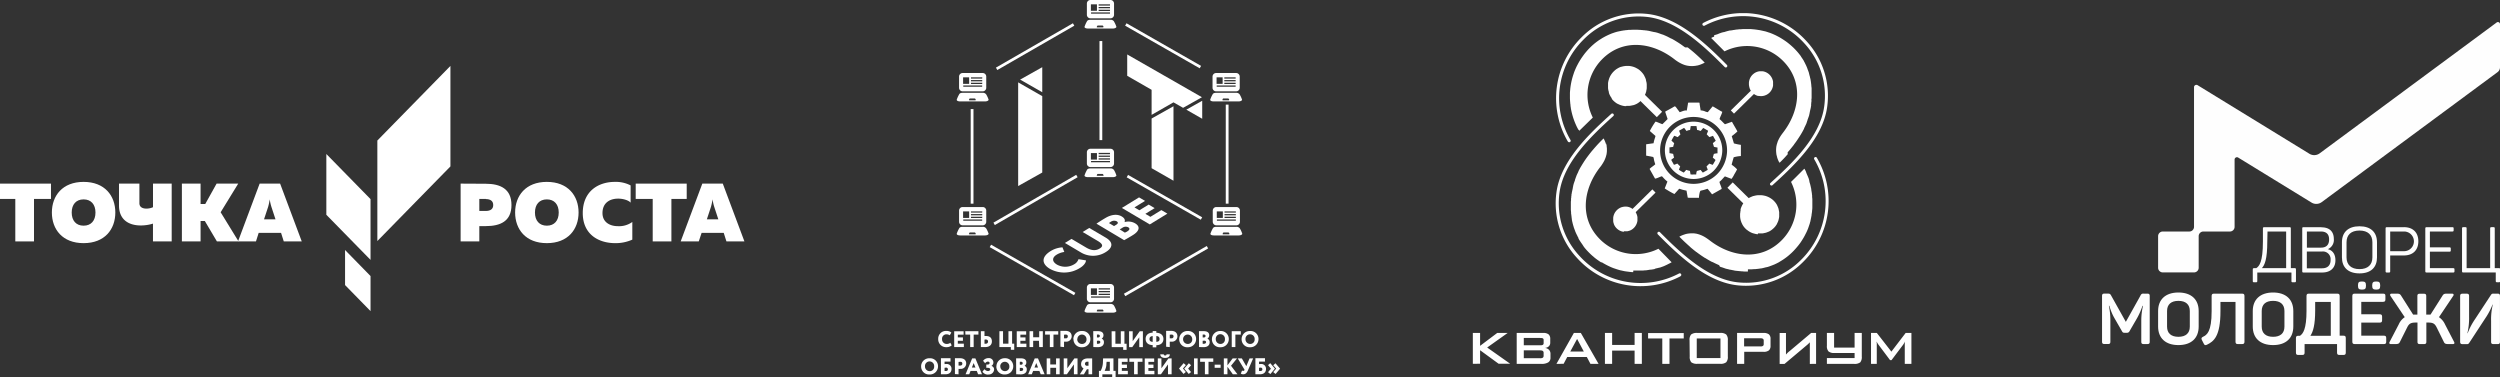 <svg xmlns="http://www.w3.org/2000/svg" viewBox="0 0 924.34 139.4"><rect x="0" y="0" width="924.34" height="139.4" fill="#333333" stroke="none"/><defs><style>.cls-1,.cls-2{fill:#fff;}.cls-2,.cls-3{fill-rule:evenodd;}.cls-3,.cls-4{fill:#fefefe;}</style></defs><g id="&#x421;&#x43B;&#x43E;&#x439;_2" data-name="&#x421;&#x43B;&#x43E;&#x439; 2"><g id="&#x421;&#x43B;&#x43E;&#x439;_1-2" data-name="&#x421;&#x43B;&#x43E;&#x439; 1"><polygon class="cls-1" points="18.85 67.89 18.85 73.55 12.57 73.55 12.57 89.26 5.66 89.26 5.66 73.55 0 73.55 0 67.89 18.85 67.89"></polygon><path class="cls-1" d="M30.91,73.72c-2.79,0-4.4,1.89-4.4,4.86s1.61,4.86,4.4,4.86,4.39-1.89,4.39-4.86-1.61-4.86-4.39-4.86m0-6.47c7.8,0,11.73,5.11,11.73,11.33S38.71,89.9,30.91,89.9,19.18,84.8,19.18,78.58s3.93-11.33,11.73-11.33"></path><path class="cls-1" d="M56.56,89.26V82.68a15.19,15.19,0,0,1-4.51.68C47.32,83.36,44,81,44,76V67.89h7.54v7.24c0,1.46,1.19,2,2.59,2a5.94,5.94,0,0,0,2.44-.52V67.89h6.91V89.26Z"></path><polygon class="cls-1" points="67.25 89.26 67.25 67.89 74.16 67.89 74.16 75.43 75.89 75.43 80.08 67.89 88.08 67.89 81.58 78.48 88.2 89.26 80.2 89.26 75.74 81.72 74.16 81.72 74.16 89.26 67.25 89.26"></polygon><path class="cls-1" d="M97.62,81.09h4.24l-1.51-4.61a16.68,16.68,0,0,1-.62-2.79,22.35,22.35,0,0,1-.59,2.79ZM88,89.26l8-21.37h7.57l8,21.37h-6.65l-1-3.15H95.64l-1,3.15Z"></path><path class="cls-1" d="M179.74,73.55h-2.52V78h2.35c1.7,0,2.79-.65,2.79-2.19s-1.09-2.21-2.79-2.21m0-5.66c5.41,0,9.54,1.88,9.54,7.87S185,83.6,179.61,83.6h-2.39v5.66h-6.91V67.89Z"></path><path class="cls-1" d="M202.19,73.72c-2.79,0-4.4,1.89-4.4,4.86s1.61,4.86,4.4,4.86,4.39-1.89,4.39-4.86-1.61-4.86-4.39-4.86m0-6.47c7.8,0,11.73,5.11,11.73,11.33S210,89.9,202.19,89.9s-11.73-5.1-11.73-11.32,3.93-11.33,11.73-11.33"></path><path class="cls-1" d="M227.28,67.25a11.93,11.93,0,0,1,5.88,1.3v6.38c-.71-.84-2.69-1.49-4.61-1.49-3,0-5.79,1.49-5.79,5.35,0,3.41,2.79,4.83,5.64,4.83a8.36,8.36,0,0,0,5.39-1.55V88.6a15.08,15.08,0,0,1-6.32,1.3c-6.13,0-12-3.21-12-11.11,0-8.23,5.91-11.54,11.85-11.54"></path><polygon class="cls-1" points="253.9 67.89 253.9 73.55 248.24 73.55 248.24 89.26 241.33 89.26 241.33 73.55 235.04 73.55 235.04 67.89 253.9 67.89"></polygon><path class="cls-1" d="M261.35,81.09h4.24l-1.51-4.61a16.68,16.68,0,0,1-.62-2.79,24.31,24.31,0,0,1-.59,2.79Zm-9.68,8.17,8-21.37h7.57l8,21.37h-6.65l-1-3.15h-8.18l-1.05,3.15Z"></path><polygon class="cls-1" points="120.66 79.41 137 96.09 137 73.62 120.66 56.94 120.66 79.41"></polygon><polygon class="cls-1" points="127.58 105.4 137 115.03 137 102.06 127.58 92.44 127.58 105.4"></polygon><polygon class="cls-1" points="166.54 61.53 139.52 89.12 139.52 51.96 166.54 24.37 166.54 61.53"></polygon><path class="cls-2" d="M691.78,134.54h0V123.1h2.15l5.38,6.91,5.28-6.91h2.13v11.44h-2.46v-7.07c0-.21,0-.38,0-.51s0-.41.06-.71l-.2.41c-.07.13-.12.24-.17.32a3.82,3.82,0,0,1-.29.47l-4.3,5.71h-.53l-4.3-5.73a5.76,5.76,0,0,1-.4-.63,2.86,2.86,0,0,1-.28-.55c0,.24,0,.46.06.67v7.62Zm-16.31,0h0v-2.15h10.24v-1.88h-7.4a3.22,3.22,0,0,1-2.24-.58,2.91,2.91,0,0,1-.6-2.13v-4.7h2.66v5.43h7.58V123.1h2.66v8.74a3.05,3.05,0,0,1-.57,2.13,3.41,3.41,0,0,1-2.27.57Zm-4,0h0V123.1h-1.82l-8,6.74a7.59,7.59,0,0,0-.73.62c-.15.15-.34.36-.58.62,0-.27,0-.52,0-.73s0-.42,0-.62a5.82,5.82,0,0,0,0-.62v-6H658v11.44h1.81l8.4-7.07a6.91,6.91,0,0,0,.53-.49,5.59,5.59,0,0,0,.42-.44c0,.13,0,.3,0,.52s0,.37,0,.48,0,.49,0,.82v6.18Zm-29.21,0h0V123.1h9.77a3.21,3.21,0,0,1,2,.52,2.14,2.14,0,0,1,.6,1.7v2.55a2.11,2.11,0,0,1-.61,1.68,3,3,0,0,1-2,.53H644.9v4.46Zm8.6-9.46h-6v3h6a1.57,1.57,0,0,0,1-.2.88.88,0,0,0,.25-.71V126a.88.88,0,0,0-.25-.71A1.57,1.57,0,0,0,650.88,125.08Zm-23.51,7.31h8.77v-7.25h-8.77Zm-2.66-6.58h0a3,3,0,0,1,.57-2.13,3.39,3.39,0,0,1,2.27-.58H636a3.22,3.22,0,0,1,2.24.58,2.91,2.91,0,0,1,.6,2.13v6a2.91,2.91,0,0,1-.6,2.13,3.25,3.25,0,0,1-2.24.57h-8.41a3.41,3.41,0,0,1-2.27-.57,3.05,3.05,0,0,1-.57-2.13Zm-7.42-.67h0v9.4h-2.66v-9.4h-5.25v-2h13.18v2Zm-23.87,9.4h0V123.1h2.66v4.44h8.31V123.1h2.68v11.44h-2.68v-4.92h-8.31v4.92Zm-17.93,0h0l6.45-11.44h2.57l6.56,11.44h-3L586.71,132h-7.25l-1.33,2.51Zm5.12-4.57h5l-2.48-4.65Zm-19.81,4.57h0V123.1h9.8a3,3,0,0,1,2,.54,2.15,2.15,0,0,1,.6,1.68v1.4a1.78,1.78,0,0,1-.51,1.31,2.31,2.31,0,0,1-1.46.61,2.45,2.45,0,0,1,1.53.72,2.06,2.06,0,0,1,.53,1.48v1.46a1.93,1.93,0,0,1-.84,1.69,4.68,4.68,0,0,1-2.53.55Zm8.69-5h-6.07v2.91h6.07a1.7,1.7,0,0,0,1-.22,1,1,0,0,0,.26-.8v-.86a1,1,0,0,0-.26-.8A1.64,1.64,0,0,0,569.49,129.57Zm0-4.6h-6.07v2.72h6.07a2,2,0,0,0,1-.17.76.76,0,0,0,.27-.65v-1.08a.76.76,0,0,0-.27-.65A1.86,1.86,0,0,0,569.49,125Zm-24.91,9.57V123.1h2.68v4.77l6.34-4.77h3.86l-7.58,5.39,8.51,6h-4.28l-6.85-5v5Z"></path><path class="cls-2" d="M579.69,52.32a31.63,31.63,0,0,1,5-38.46,29.64,29.64,0,0,1,24-8.75c11.6,1.07,22,11,29.8,18.89a.56.56,0,0,1,0,.79.57.57,0,0,1-.79,0c-7.58-7.63-17.85-17.53-29.11-18.57a28.57,28.57,0,0,0-23.12,8.43,30.51,30.51,0,0,0-4.8,37.11.55.55,0,0,1-.2.76.56.56,0,0,1-.76-.2"></path><path class="cls-2" d="M671.75,58.32a31.63,31.63,0,0,1-5,38.46,29.71,29.71,0,0,1-24,8.75c-11.59-1.07-22-11-29.8-18.89a.57.57,0,0,1,0-.79.56.56,0,0,1,.79,0c7.59,7.63,17.86,17.53,29.12,18.57A28.58,28.58,0,0,0,666,96a30.51,30.51,0,0,0,4.79-37.11.56.56,0,0,1,.21-.76.55.55,0,0,1,.76.2"></path><path class="cls-2" d="M629.74,8.48a31.9,31.9,0,0,1,13.4-3.62h2.73a31.7,31.7,0,0,1,22.06,10.36,29.7,29.7,0,0,1,7.63,24.4c-1.6,11.53-12,21.44-20.25,28.89a.56.56,0,0,1-.74-.83c8-7.22,18.33-17,19.89-28.22A28.56,28.56,0,0,0,667.11,16a30.5,30.5,0,0,0-36.85-6.51.56.56,0,0,1-.52-1"></path><path class="cls-2" d="M621.31,102.16a31.63,31.63,0,0,1-38.19-6.74A29.7,29.7,0,0,1,575.49,71c1.6-11.53,12-21.45,20.25-28.89a.54.54,0,0,1,.78,0,.55.55,0,0,1,0,.78c-8,7.23-18.34,17-19.9,28.23a28.56,28.56,0,0,0,7.35,23.48,30.5,30.5,0,0,0,36.85,6.51.56.56,0,0,1,.75.24.55.55,0,0,1-.23.75"></path><path class="cls-2" d="M583.65,48.09h0l-.11-.2v0h0l-.1-.19v0h0c-.28-.51-.53-1-.77-1.56h0c-.11-.25-.23-.51-.33-.77h0a25.82,25.82,0,0,1-1.56-5.48v0h0c0-.24-.07-.47-.11-.71V39h0c0-.29-.07-.57-.1-.86V38h0c-.06-.56-.09-1.13-.11-1.69h0V34.6c0-.48.05-1,.1-1.44h0V33c.06-.54.13-1.08.22-1.62h0v0a25.17,25.17,0,0,1,1.1-4.24h0v-.05l.1-.28h0v0c.14-.37.28-.73.44-1.1h0v0q.21-.5.45-1h0c.07-.15.14-.3.22-.44h0v0l.11-.21h0l.11-.21h0c.34-.65.71-1.29,1.11-1.91h0l.21-.33h0l.22-.32h0l.55-.78h0l.33-.44h0l.08-.11h0v0c.32-.41.66-.81,1-1.2l.1-.12h0l.09-.1h0v0c.26-.29.52-.56.8-.84s.48-.48.73-.71h0v0l.08-.08h0v0l.1-.08h0v0l.1-.1h0l.78-.67h0l.42-.33h0v0l.41-.31h0v0l.11-.08h0l.31-.23h0v0c.32-.22.64-.44,1-.65h0v0l.32-.21h0a6.16,6.16,0,0,1,.55-.33h0a23.51,23.51,0,0,1,2.46-1.23h0l.53-.22h0a5.37,5.37,0,0,1,.56-.21h0l.31-.11h0l.3-.1h0c.22-.08.45-.15.67-.21h0l.39-.12h.06l.35-.1h.1v0l.35-.09h.1v0l.4-.09h0l.5-.1h.06v0l.57-.1h.1l.67-.1h.12c.31,0,.62-.08.94-.1h.29v0c.56,0,1.13-.06,1.7-.06h.07c.6,0,1.21,0,1.82.07h.12l.26,0,.63.07v0h.19l.49.07v0h.31l.47.08v0h.19c.16,0,.32.06.48.09v0h.11c.45.09.9.19,1.35.31v0h.09l.36.1v0h.06l.28.07v0h.12l.22.06v0h.15l.29.09v0h.07l.27.09v0h.07l.94.32h0l.54.21v0h0l.18.07v0h.1l.23.09v0h0l.19.08v0h.08l.25.11h0l.22.1v0h0c.48.21,1,.43,1.43.67h0l1,.52v0h.06l.16.09v0h.05l.17.1v0h0l.2.11h0c.38.21.75.43,1.12.66h0l.32.2v0h0l.18.11h0l.34.21h0l.32.21v0h0l.31.21h0l.32.21h0l.32.23h0l.78.56h0l.11.08v0h0l.3.22h0l.1.08v0H624l.29.22h0l.11.09v0h0l.41.32h0l1.21,1v0h0l.65.56h0l.11.1v0h0l.09.08v0h0c1.19,1.05,2.34,2.14,3.43,3.26l-.2.1h0l-.21.11h0a13.51,13.51,0,0,1-1.33.56h0l-.32.11h0c-.29.09-.57.16-.85.22h-.05c-.2,0-.39.08-.59.1h-.09v0a8.84,8.84,0,0,1-2.24,0h0a5.25,5.25,0,0,1-.55-.09v0h-.08l-.82-.21h0l-.31-.11h0a10.77,10.77,0,0,1-1.67-.77v0h0l-.18-.1h0c-.44-.26-.89-.55-1.34-.88v0h0l-.35-.27c-8.18-6.39-19.2-7.82-26.91.13a18.76,18.76,0,0,0-3.29,21.41l-5,4.88-.26-.45"></path><path class="cls-2" d="M646.26,100.39v0h-.89c-.38,0-.76,0-1.14-.07l-.22,0h-.12l-.66-.08v0H643l-.43-.06v0h-.29l-.38-.07v0h-.24l-.54-.12h0l-.44-.1h-.06l-.39-.09v0h-.07l-.27-.07v0h-.16l-.29-.08v0h-.12l-.21-.06v-.05h-.17l-.28-.08v0h-.09l-.25-.08v0h-.1l-1.25-.44h0l-.2-.08v0h-.1l-.24-.1v0h0l-.18-.07v0h-.1l-.24-.1h0L635.6,98v0h-.07l-.49-.22h0c-.6-.27-1.19-.55-1.78-.86v0h-.07l-.15-.08v0H633l-.17-.08v0h0l-.18-.09v0h0l-.2-.11h0c-.45-.25-.9-.51-1.34-.78h0l-.33-.2v0h0l-.3-.19v0h-.06l-.16-.1h0l-.33-.21h0l-.31-.21v0h0l-.32-.21h0l-.32-.22h0l-.78-.55h0l-.44-.32h0l-.44-.33h0l-.1-.08v0h-.05l-.4-.32v0h0l-.42-.33h0l-.67-.55h0c-.23-.18-.45-.37-.66-.56h0L624.6,91v0h0l-.09-.08v0h0c-.26-.22-.51-.44-.75-.67h0c-.65-.58-1.28-1.18-1.9-1.79h0l-.11-.11h0l-.11-.11h0l-.11-.11h0l-.11-.11h0l-.11-.11h0l-.4-.4c.34-.19.69-.35,1-.5h0v0l.53-.2h0v0l.29-.1h0l.31-.1h0a7.83,7.83,0,0,1,.93-.22h.07v0a9.08,9.08,0,0,1,1.46-.12v0h.67a7.11,7.11,0,0,1,.79.1h.06a4.48,4.48,0,0,1,.5.11h0c.26.06.51.14.77.22h0l.56.21v0h0a11.54,11.54,0,0,1,2.09,1.12h0c.26.17.52.36.79.55h0l.28.21c8.18,6.4,19.2,7.82,26.9-.12a18.75,18.75,0,0,0,3.3-21.41l1.93-1.9,3-3,.22.39h0l.11.2v0h0l.1.18v0h0l.09.17v.05h0l.08.16v.07h0l.08.15v.07h0l.08.16V64h0l.08.17v.06h0l.09.18v0h0l.09.21v0h0c.12.25.22.5.33.75v0h0c.07.18.15.36.21.53v0h0l.1.27v.07h0l.09.23v.11h0l.08.21V67h0l.07.22v.12h0c.11.33.21.65.3,1v0h0c0,.13.07.26.1.39v.06h0l.09.38v.18h.05l.07.3v.15h0c0,.13.05.25.08.38v.18h0c0,.14.05.28.08.42v0h0c0,.22.08.44.11.66v.12h0c0,.25.07.49.09.74v.39h0c0,.29.06.59.08.89V74h0c0,.15,0,.3,0,.44V76c0,.18,0,.36,0,.54h0v.24c0,.41-.06.81-.11,1.22h0v.06c0,.28-.06.56-.11.84h0c0,.18-.05.36-.08.55h0v.14c0,.18-.06.35-.1.53h0v.06l-.21,1h0v.06l-.09.39h0v.05c0,.13-.07.27-.11.4h0v0l-.09.31h0v.07c-.17.55-.35,1.08-.55,1.62h0v.05l-.11.28h0c-.07.18-.14.37-.22.55h0c-.14.34-.29.68-.45,1h0l-.11.22h0l-.11.21h0v0l-.11.21h0l-.1.21h0l-.11.22h0l-.43.78h0v0c-.1.18-.21.35-.32.53h0v0l-.33.53h0l-.22.34h0q-.25.41-.54.78h0v0l-.31.42h0v0l-.33.42h0v0l-.45.54h0c-.25.3-.51.6-.78.89h0l-.1.11h0l-.09.1h0v0l-.09.1h0v0l-.43.44-.44.43h0v0l-.09.09h0v0l-.1.09h0l-.11.1h0q-.36.34-.75.66h0v0l-.1.09h0l-.54.44h0l-.42.32h0v0l-.43.31h0l-.3.21h0v0c-.32.23-.65.44-1,.65h0l-.53.32h0v0l-.17.09H658v0l-.56.3h0l-.22.11h0l-.43.22h0l-.21.1h0l-.73.34h-.06v0l-.2.09h0l-.54.21h0l-.89.33h0l-.33.11h0l-.34.11h-.11v0l-.27.08H653v0l-.77.2h0c-.32.09-.64.16-1,.23h-.15v0l-.44.08h-.12v0l-.57.09h-.1v0l-.78.09h-.23v0c-.41,0-.81.07-1.22.08h-.35v0h-1"></path><path class="cls-2" d="M657.7,59.79v0h0l-.09-.19v0h0l-.09-.21v0h0a11,11,0,0,1-.44-1.16v-.07h0l-.09-.31v0h0c0-.14-.08-.28-.11-.42v0h0a5.72,5.72,0,0,1-.11-.57v-.1h0a8.89,8.89,0,0,1,0-2.47h0v0c0-.17.06-.34.1-.51h0v-.07a8.34,8.34,0,0,1,.31-1h0v-.09l.09-.25h0v0c.07-.17.14-.35.23-.52h0l.1-.22h0v0l.1-.21h0a15,15,0,0,1,.87-1.45h0v0l.21-.3h0v0l.36-.48c6.4-8.18,7.82-19.2-.13-26.91a18.75,18.75,0,0,0-21.4-3.29l-.93-.94h0l-4-4,.23-.13h0l.18-.1h0v0l.17-.09h.06v0l.14-.08h.08v0l.13-.07h.1V13L634,13h.1v-.05l.12-.07h.1v0l.13-.07h.1v0l.14-.07h.08v0l.16-.07H635v0l.17-.08h0v0l.2-.09h0l.5-.21h.06v0l.22-.09h0l.29-.11h.05v0l.24-.09h.09v0l.22-.08h.12v0l.2-.07h.14v0l.2-.06h0l.33-.11h0l.76-.22h0l.4-.1h0v0l.4-.09H640v0l.33-.08h.12v0l.42-.09H641v0c.4-.07.79-.14,1.18-.19h.17v0l.74-.09h.38v0c.36,0,.72-.06,1.08-.08h2.4c.45,0,.9.06,1.35.1h.12l.89.11h0l.66.1H650l.5.09v0h.11l1,.22h0l.44.1h0l.33.08v0h.09l.36.1h0c.44.13.88.28,1.31.43v0h.06l.28.1h0l.53.21v0h0c.51.2,1,.43,1.52.67h0l.22.11h0l.21.11h0l.21.11h0c.34.17.67.35,1,.54v0h0l.53.32h0l.54.34h0l.33.22h0l.33.22h0l.45.31v0h0l.3.22.12.09v0h0l.41.32v0h0c.45.36.89.73,1.32,1.12h0l.11.1h0l.1.09v0h0l.09.08v0h0c.2.18.39.37.58.56l.51.52v0h0l.07.08v0h0l.08.09v0h0l.09.1v0h0l.1.1h0c.23.25.45.51.67.77h0l.44.55v0h0l.33.42v0h0l.21.29v.05h0l.07.11h0l.22.32v0h0c.15.22.3.44.44.66h0c.12.18.23.36.33.53v0h0l.09.16v.07h0c.07.11.13.22.19.33h0l.11.2v0h0l.09.17v.05h0c.19.36.37.71.53,1.07v.05h0l.09.2v0h0l.1.22h0l.11.26v.08h0l.07.19v0h0l.21.53v0h0c.11.3.22.6.32.91v.1h0l.08.25v.08h0l.09.29v.05h0c.08.25.15.5.21.76v0h0c0,.15.07.29.11.43v0h0c0,.16.07.32.11.49v.07h0c0,.17.07.33.1.49v.19h0c0,.15.06.31.08.46v.1h0l.09.71v.07h0c0,.36.08.72.11,1.08v.49h0c0,.82,0,1.64,0,2.47h0v.51c0,.18,0,.35-.05.53s0,.36,0,.53h0v.12c0,.19,0,.37-.07.56h0v.28l-.06.39h0V39l-.09.48h0v.11c-.07.34-.14.68-.23,1h0l-.08.33h0V41l-.09.33h0v.09l-.07.25h0v.15l-.09.3h0v.08l-.07.25h0v.11l-.11.34h0c-.14.41-.28.82-.44,1.23h0v0l-.07.19h0v.1l-.1.24h0v0l-.08.18h0V45l-.1.24h0v0l-.08.2h0v.07l-.22.49h0c-.21.45-.42.9-.65,1.34h0v.06l-.08.16h0v.06l-.09.17h0v0l-.09.17h0v0l-.1.19h0v0l-.11.2h0c-.14.27-.29.53-.44.79h0l-.32.55h0v0c-.11.18-.22.36-.34.54h0l-.21.33h0v0l-.2.31h0v0l-.2.3h0v0l-.2.3h0v0c-.32.48-.66,1-1,1.42h0l-.08.11h0v0l-.22.29h0l-.08.1h0v.05l-.22.29h0l-.09.11h0v0l-.33.41h0c-.33.42-.66.82-1,1.23h0l-.09.11h0v0l-.56.64h0l-.1.11h0v0L661,57h0v0c-.29.33-.59.65-.89,1h0l-.1.11h0c-.67.72-1.35,1.41-2.05,2.09-.06-.13-.13-.25-.19-.38"></path><path class="cls-2" d="M603.85,100.62v0h-.37l-1.09-.11h0l-.67-.1v0h-.13l-.55-.09v0h-.11l-.56-.11h0l-.89-.2v0h-.09l-.36-.1v0H599l-.37-.1h0c-.56-.16-1.11-.34-1.66-.54v0h-.07l-.26-.1h0l-.54-.21v0h0l-.53-.22h0l-.21-.1h0c-.75-.34-1.48-.71-2.2-1.12h0c-.19-.1-.37-.21-.55-.32h0l-.32-.2v0H592l-.51-.33h0l-.33-.23h0l-.45-.31v0h0l-.3-.22h0l-.11-.08v0h0l-.29-.22h0l-.12-.09v0h0l-.41-.33h0l-.78-.67h0l-.1-.09v0h0l-.09-.08v0h0c-.3-.27-.6-.56-.89-.85s-.51-.52-.76-.78v0h0l-.07-.08v0h0l-.08-.08v0h0l-.09-.1h0c-.35-.39-.69-.79-1-1.2v0h0L585,90.3v0h0l-.31-.43v0h0l-.21-.31v0h0c-.27-.39-.52-.79-.77-1.2v0h0l-.09-.16V88h0l-.18-.32h0l-.1-.19v0h0l-.1-.17v-.05h0q-.29-.54-.54-1.08v0h0l-.09-.21v0h0c-.07-.16-.15-.33-.21-.49v-.07h0l-.09-.2v0h0l-.21-.56h0l-.23-.62v-.06h0l-.09-.28v0h0l-.09-.3v0h0l-.1-.33h0c0-.13-.08-.26-.11-.39v-.06h0q-.1-.41-.21-.84v0h0c0-.16-.07-.31-.1-.47V81h0l-.09-.49v-.19h0c0-.16-.05-.33-.08-.5v-.06h0c0-.27-.08-.53-.11-.81v-.2h0c0-.39-.07-.79-.09-1.19v-.38h0c0-.41,0-.82,0-1.23h0v-.86c0-.34,0-.68.07-1l0-.26h0v-.13c0-.22,0-.44.08-.65h0v-.25c0-.14,0-.28.07-.42h0V72l.06-.38h.05v-.23c.06-.34.14-.67.21-1h0v0c0-.13.07-.27.1-.4h0V69.9l.07-.28h0v-.15l.08-.29h0v-.11l.07-.23h0v-.15l.09-.3h0v-.07l.09-.27h0V68c.1-.31.21-.62.32-.93h0v0l.11-.29h0l.08-.22h0V66.4l.1-.25h0v0l.08-.2h0v-.08l.11-.26h0l.09-.21h0v0l.07-.17h0v-.09l.21-.48h0v0c.17-.37.35-.73.53-1.1h0v-.06l.09-.16h0v-.06l.08-.17h0v0l.09-.18h0v0l.1-.18h0v0l.11-.2h0c.14-.27.28-.53.43-.78h0v0c.22-.37.44-.74.67-1.11h0l.2-.32h0v0l.19-.3h0v0l.18-.29h0v0c.29-.43.59-.87.89-1.29h0c.1-.15.21-.29.32-.44h0v0l.32-.43h0v0l.32-.42h0v0l.33-.43h0l.45-.56h0c.18-.23.37-.45.56-.67h0l.09-.1h0v0l.55-.65h0l.09-.1h0v0l.78-.88h0c.83-.9,1.67-1.77,2.53-2.6.1.18.19.36.28.54v0h0l.09.21v0h0a10,10,0,0,1,.55,1.49V53h0c.09.3.15.59.21.89V54h0c0,.3.08.6.09.9h0v1a7.89,7.89,0,0,1-.1.85h0v.06c0,.17-.07.34-.11.5h0v0c-.06.25-.13.51-.21.76h0v0a10.09,10.09,0,0,1-.44,1.1h0c0,.07-.07.14-.1.22h0l-.11.21h0c-.2.37-.41.74-.66,1.11h0v0l-.2.31h0v0l-.22.32h0c-.11.14-.22.29-.34.43-6.39,8.18-7.82,19.2.13,26.91a18.75,18.75,0,0,0,21.41,3.29l4.88,5c-.31.19-.63.36-1,.53h0l-.22.11h0l-.21.11h0l-.21.11h0l-.21.1h0c-.5.25-1,.47-1.51.67h-.06v0l-.52.2h0l-.26.1h-.08v0l-.24.08h-.1v0l-.23.07h-.1v0l-.24.08h-.1v0l-.26.08h-.08v0l-.71.2H612v0l-.36.1h-.09v0l-.39.09H611v0l-.34.07h-.22v0l-.35.06H610v0c-.19,0-.37.07-.56.09h0l-.8.12h-.32v0l-.78.08h-.46v0c-.32,0-.64,0-1,0H604.9l-1,0"></path><rect class="cls-1" x="606.12" y="27.94" width="2.79" height="16.86" transform="translate(155.51 443.91) rotate(-45.46)"></rect><rect class="cls-1" x="638.27" y="35.05" width="15.74" height="1.67" transform="translate(160.43 463.53) rotate(-44.54)"></rect><rect class="cls-1" x="644.24" y="65.87" width="2.79" height="16.86" transform="translate(139.86 482.41) rotate(-45.46)"></rect><rect class="cls-1" x="598.03" y="75.27" width="15.74" height="1.67" transform="translate(120.61 446.79) rotate(-44.53)"></rect><path class="cls-2" d="M621.31,49.69h0c0,.07-.93.93-1,1-.26-.07-1.17-.5-1.29-.48A13.41,13.41,0,0,0,618,52l1,.93c0,.19-.27.79-.35,1.37l-1.39.2v2.12l.75.14.54.11c.14,0,.14.41.23.74s.12.44.19.63c-.22.24-.91.67-1.06.88l1,1.8c.33,0,.89-.34,1.29-.43l.15.15a7,7,0,0,0,.88.85l-.48,1.28a16.62,16.62,0,0,0,1.81,1.05l.89-1c.18,0,.46.14.66.19s.46.11.72.17l.22,1.29c.18.11,1.64,0,2.1.06,0-.29.11-1.26.35-1.35l.26-.07c.45-.09.66-.19,1-.29.29.34.57.71.84,1l1.79-1c0-.38-.4-1-.4-1.33a13.58,13.58,0,0,0,1-1l1.24.47a5,5,0,0,0,.54-.88,9.84,9.84,0,0,0,.52-.91,5.87,5.87,0,0,0-1-.86c0-.11.38-1.38.39-1.4a5.66,5.66,0,0,1,1.34-.23V54.55a11.42,11.42,0,0,1-1.31-.27l-.41-1.36a11.51,11.51,0,0,0,1.06-.88c-.1-.25-.81-1.4-1-1.82l-1.32.47c-.35-.3-.62-.66-1-1,.09-.4.46-1,.5-1.38-.21-.05-1.43-.85-1.81-1l-.91,1.1a1.93,1.93,0,0,1-.64-.21,2.81,2.81,0,0,0-.7-.13l-.19-1.2c0-.16,0-.26-.15-.26h-1.89c-.18,0-.15.16-.17.33l-.21,1.18c-.33-.15-1,.22-1.33.29l-.43-.59a2.71,2.71,0,0,0-.45-.53,3.87,3.87,0,0,0-.48.27l-.92.51a3,3,0,0,0-.44.26Zm-5.74,5.71a10.61,10.61,0,1,1,21.22.39,10.89,10.89,0,0,1-3.24,7.41A10.61,10.61,0,0,1,615.57,55.4Z"></path><path class="cls-2" d="M650,86.6v0h-.3a6.3,6.3,0,0,1-1-.21h-.05l-.28-.09v0h-.08l-.26-.1h-.05c-.18-.07-.35-.14-.51-.22h0l-.22-.1h0a7.48,7.48,0,0,1-1.33-.88v0h0l-.08-.07v0h-.05a8.61,8.61,0,0,1-.74-.74v0h0l-.07-.08v0h0a5.6,5.6,0,0,1-.54-.74v0h0c-.11-.18-.21-.36-.31-.55h0c0-.08-.07-.15-.1-.22h0c-.08-.17-.16-.35-.23-.53v0h0c0-.1-.07-.19-.1-.29v0h0a5.73,5.73,0,0,1-.21-.84v0h0a7,7,0,0,1-.11-.92v-.21h0v-.33h0v-.17q0-.43.09-.84h0v-.13c0-.15.06-.29.09-.43h0V77.4c0-.13.07-.25.11-.37h0v0c0-.1.07-.21.11-.32h0a8.83,8.83,0,0,1,.53-1.12h0v0c0-.06.07-.12.11-.17h0c.07-.11.14-.22.22-.33h0c.14-.19.28-.37.44-.55h0v0l.09-.09h0v0a6.88,6.88,0,0,1,.54-.54h0v0l.11-.09h0a4.23,4.23,0,0,1,.41-.33h0v0c.21-.15.43-.29.65-.42h0v0l.17-.09h0v0l.16-.09h.07v0a8.54,8.54,0,0,1,1-.42h.09v0l.29-.08h0l.45-.1h0a6.83,6.83,0,0,1,.79-.11h.34v0h.78v0h.26a6.83,6.83,0,0,1,1.2.2v0h.08l.37.11h0l.31.11h0a7.21,7.21,0,0,1,1.34.65v0h0a8,8,0,0,1,.76.54v0h0l.09.07v0h0a7.68,7.68,0,0,1,.85.86v0h0l.08.09v0h0a7.4,7.4,0,0,1,.55.79h0a1.18,1.18,0,0,1,.11.19v0h0l.09.17v.06h0a6.69,6.69,0,0,1,.42,1v0h0a3.37,3.37,0,0,1,.1.34v.11h0a6.84,6.84,0,0,1,.2,1v.3h0c0,.17,0,.35,0,.52s0,.33,0,.49h0v.34a8.22,8.22,0,0,1-.22,1.12h0v0l-.09.32h0v0c0,.1-.07.2-.1.29h0v0a7.89,7.89,0,0,1-.41.88h0v.07l-.09.15h0v0c-.14.22-.28.43-.44.64h0l-.07.1h0v0a7.44,7.44,0,0,1-1.2,1.18h0v0l-.11.09h0a5.82,5.82,0,0,1-.66.44h0l-.19.11h0v0l-.17.09h0v0l-.17.08h-.05v0c-.26.11-.52.22-.79.31h0l-.36.11h-.09v0a6.94,6.94,0,0,1-1,.2h-.34v0c-.21,0-.43,0-.65,0s-.46,0-.69,0"></path><path class="cls-2" d="M650.18,35.52h0a4.59,4.59,0,0,1-2.91-2.11v0h0a4.77,4.77,0,0,1-.43-1v-.06h0a2.14,2.14,0,0,1-.09-.34h0a5.84,5.84,0,0,1-.11-.73v-.17h0v-.33h0v-.22a4.68,4.68,0,0,1,1.11-2.7h0v0a5.81,5.81,0,0,1,.43-.43h0v0l.11-.09h0a4,4,0,0,1,.63-.44h0v0a4.33,4.33,0,0,1,1.6-.54h.19v0a3,3,0,0,1,.42,0l.48,0v0h.13a3,3,0,0,1,.54.11h0l.32.1h0a4.61,4.61,0,0,1,2.09,1.55v0h0a4.89,4.89,0,0,1,.66,1.21v0h0c0,.1.07.21.1.32h0a4.48,4.48,0,0,1,.11.5v.06h0a5.52,5.52,0,0,1,0,.71,4.49,4.49,0,0,1,0,.64h0v.13a4.76,4.76,0,0,1-.54,1.55h0v0a4.94,4.94,0,0,1-.44.65h0a4.07,4.07,0,0,1-.54.56h0v0l-.11.09h0a4.36,4.36,0,0,1-.67.45h0l-.21.11h0l-.55.22h0a4.43,4.43,0,0,1-2.36.11"></path><path class="cls-2" d="M600.37,85.69v0h-.16l-.51-.11h0l-.32-.1h0a4.53,4.53,0,0,1-1.2-.66h0a4.68,4.68,0,0,1-.78-.76v0h0a4.77,4.77,0,0,1-.43-.64v0h0a1.14,1.14,0,0,1-.1-.19v0h0a3.59,3.59,0,0,1-.2-.51v0h0c0-.11-.07-.22-.1-.33h0a4.23,4.23,0,0,1-.11-.62V81.4h0c0-.12,0-.24,0-.36s0-.21,0-.31h0v-.22a4.65,4.65,0,0,1,3.19-3.93h.06v0a4.35,4.35,0,0,1,1.3-.19,4.25,4.25,0,0,1,1,.1A4.47,4.47,0,0,1,604,77.58h0c.12.1.22.22.33.33h0a4.79,4.79,0,0,1,.67,1v0h0a4.55,4.55,0,0,1,.21.51v0h0a3,3,0,0,1,.1.32h0a5.17,5.17,0,0,1,.11.54v.14h0a4.58,4.58,0,0,1,0,.53,5.65,5.65,0,0,1,0,.59h0v.08a4.67,4.67,0,0,1-.89,2.16h0v0a4.53,4.53,0,0,1-.87.88h0v0a4.38,4.38,0,0,1-1.18.65h-.05v0c-.1,0-.2.07-.3.09h0a3.88,3.88,0,0,1-.49.11h-.18v0a4.07,4.07,0,0,1-.5,0,4.36,4.36,0,0,1-.51,0"></path><path class="cls-2" d="M601.27,39.25v0h-.35a6.77,6.77,0,0,1-1.56-.33h0l-.32-.11h0a6.56,6.56,0,0,1-.89-.41v0h-.07l-.16-.09v0h0a6.38,6.38,0,0,1-.63-.43v0h0c-.18-.14-.36-.28-.53-.44h0l-.1-.09v0h0c-.11-.1-.22-.21-.32-.32v0h0l-.09-.1h0l-.33-.4V36.3h0l-.07-.09v0h0a5.82,5.82,0,0,1-.44-.66h0l-.1-.19v0h0a1.4,1.4,0,0,1-.09-.17v0h0l-.09-.18v0h0c-.07-.16-.14-.32-.2-.49v-.07h0a2.25,2.25,0,0,1-.08-.24V34h0l-.09-.29v0h0a6.92,6.92,0,0,1-.21-1.12v-.34h0c0-.18,0-.36,0-.55s0-.38,0-.57h0v-.31c0-.24.06-.47.11-.7h0c0-.15.07-.29.11-.44h0v0c0-.1.06-.2.1-.31h0v-.06l.09-.27h0v0c.06-.17.14-.34.21-.51h0v0a2,2,0,0,0,.1-.21h0v0c0-.07.07-.13.1-.2h0a7.45,7.45,0,0,1,.65-1h0v0a8.18,8.18,0,0,1,1.31-1.32h0v0a4.25,4.25,0,0,1,.43-.31h0v0l.53-.32h0l.19-.1h0v0l.2-.1h0a4.4,4.4,0,0,1,.5-.21h.06v0l.27-.09h.06v0l.33-.09h0l.49-.11h.07a8.46,8.46,0,0,1,.88-.1h.81a6.56,6.56,0,0,1,.89.11h0c.29.06.57.13.85.21v0h0l.29.1h0l.53.22h0l.21.11h0l.2.11h0l.33.19v0h.05c.22.14.42.29.62.44h0l.1.08v0h0a8.64,8.64,0,0,1,1.08,1.1v0h0l.09.11h0a7.49,7.49,0,0,1,.45.65v0h0l.1.16v.07h0a7.23,7.23,0,0,1,.63,1.45v.12h0c0,.09,0,.18.08.27v.06h0c0,.15.07.29.1.43v0h0a6.83,6.83,0,0,1,.11.79v.33h0c0,.12,0,.24,0,.35s0,.22,0,.33h0v.36c0,.26-.06.51-.1.76h0v0l-.09.41h0v.08c0,.13-.07.25-.11.37h0v0a2.81,2.81,0,0,1-.1.31h0v0c-.1.26-.21.52-.33.77h0c-.14.27-.29.52-.45.77h0a5.15,5.15,0,0,1-.32.45h0v0l-.07.08h0v.06c-.14.18-.29.34-.45.51h0l-.11.11h0a8.39,8.39,0,0,1-.63.56h0v0l-.1.08h0c-.21.16-.43.3-.65.44h0l-.18.1h0v0l-.16.08H605v0a7.24,7.24,0,0,1-1,.41h-.12v0l-.26.08h-.08v0a8.34,8.34,0,0,1-1.13.2h-.33v0l-.4,0h-.38"></path><path class="cls-2" d="M616.58,44h0c-.11.14-1.83,1.85-1.93,1.91-.53-.12-2.31-1-2.56-.93A28.08,28.08,0,0,0,610,48.43l2.08,1.83c0,.38-.54,1.55-.69,2.7l-2.75.39v4.2c.49.07,1,.19,1.48.26l1.06.22c.28.11.29.82.45,1.45.12.45.25.87.38,1.26-.44.47-1.8,1.31-2.09,1.73l2,3.56c.67,0,1.77-.69,2.56-.85l.29.28a11.81,11.81,0,0,0,1.74,1.67l-1,2.54a32.45,32.45,0,0,0,3.58,2.07l1.76-1.95c.36.06.91.28,1.3.38s.9.21,1.42.32l.44,2.56c.35.2,3.22,0,4.13.12.05-.57.23-2.5.69-2.68l.52-.12c.89-.19,1.3-.38,2-.58.57.68,1.14,1.4,1.66,2.07l3.54-2c0-.76-.79-2-.79-2.65.78-.6,1.23-1.26,2-2l2.45.93a9.53,9.53,0,0,0,1.05-1.73,18.35,18.35,0,0,0,1-1.8,12.11,12.11,0,0,0-2-1.7c0-.21.74-2.73.76-2.76a12.76,12.76,0,0,1,2.65-.46V53.56a20.47,20.47,0,0,1-2.58-.54l-.8-2.68a23.7,23.7,0,0,0,2.09-1.73c-.2-.51-1.61-2.77-2-3.59l-2.6.92c-.7-.59-1.24-1.31-2-1.89.18-.8.91-2,1-2.73-.41-.08-2.82-1.67-3.55-2l-1.8,2.16a4.14,4.14,0,0,1-1.26-.4,5.54,5.54,0,0,0-1.38-.27l-.38-2.35c0-.34,0-.53-.29-.53H624.4c-.34,0-.29.31-.34.65l-.41,2.33c-.65-.3-2,.43-2.62.57-.27-.4-.54-.74-.85-1.15a5,5,0,0,0-.88-1.05,6.82,6.82,0,0,0-.95.52l-1.82,1a5.74,5.74,0,0,0-.86.51Zm-2.78,11.4a12.38,12.38,0,1,1,24.76.45,12.62,12.62,0,0,1-3.78,8.65A12.38,12.38,0,0,1,613.8,55.36Z"></path><path class="cls-2" d="M411.9,7.94h0a1.45,1.45,0,0,0-1.31-.62h-7.42c-.73,0-1.14.22-1.31.62a10.63,10.63,0,0,0-.88,2c0,.4.59.61,1.31.61h9.17c.73,0,1.29-.3,1.32-.61a9.54,9.54,0,0,0-.88-1.95m-4.12,2.15h-2c-.15,0-.29-.05-.28-.14a2.12,2.12,0,0,1,.19-.42c0-.08.12-.13.28-.13h1.6a.31.31,0,0,1,.28.13,2.09,2.09,0,0,1,.19.42C408.06,10,407.94,10.09,407.78,10.09Z"></path><path class="cls-2" d="M410.59,0h-7.42a1.31,1.31,0,0,0-1.31,1.31V5.46a1.3,1.3,0,0,0,1.31,1.31h7.42a1.31,1.31,0,0,0,1.31-1.31V1.31A1.31,1.31,0,0,0,410.59,0m-7.25,1.6h2.24V4h-2.24Zm7.06,3.46h-7V4.59h7Zm0-1h-4.19V3.6h4.19Zm0-1h-4.19V2.6h4.19Zm0-1h-4.19V1.6h4.19Z"></path><path class="cls-2" d="M411.9,62.89h0a1.45,1.45,0,0,0-1.31-.62h-7.42c-.73,0-1.14.22-1.31.62a10.63,10.63,0,0,0-.88,2c0,.4.59.61,1.31.61h9.17c.73,0,1.29-.3,1.32-.61a9.54,9.54,0,0,0-.88-2M407.78,65h-2c-.15,0-.29-.05-.28-.14a2.12,2.12,0,0,1,.19-.42c0-.08.12-.13.28-.13h1.6a.31.31,0,0,1,.28.13,2.09,2.09,0,0,1,.19.42C408.06,65,407.94,65,407.78,65Z"></path><path class="cls-2" d="M410.59,55h-7.42a1.31,1.31,0,0,0-1.31,1.31v4.15a1.31,1.31,0,0,0,1.31,1.31h7.42a1.31,1.31,0,0,0,1.31-1.31V56.26A1.31,1.31,0,0,0,410.59,55m-7.25,1.6h2.24V59h-2.24ZM410.4,60h-7v-.47h7Zm0-1h-4.19v-.46h4.19Zm0-1h-4.19v-.46h4.19Zm0-1h-4.19v-.47h4.19Z"></path><path class="cls-2" d="M411.9,113h0a1.45,1.45,0,0,0-1.31-.62h-7.42c-.73,0-1.14.21-1.31.62a10.63,10.63,0,0,0-.88,2c0,.4.59.61,1.31.61h9.17c.73,0,1.29-.3,1.32-.61a9.54,9.54,0,0,0-.88-2m-4.12,2.15h-2c-.15,0-.29-.05-.28-.14a2.12,2.12,0,0,1,.19-.42c0-.08.12-.13.28-.13h1.6a.31.31,0,0,1,.28.13,1.86,1.86,0,0,1,.19.42C408.06,115.05,407.94,115.12,407.78,115.12Z"></path><path class="cls-2" d="M410.59,105h-7.42a1.31,1.31,0,0,0-1.31,1.31v4.15a1.31,1.31,0,0,0,1.31,1.31h7.42a1.31,1.31,0,0,0,1.31-1.31v-4.15a1.31,1.31,0,0,0-1.31-1.31m-7.25,1.6h2.24v2.44h-2.24Zm7.06,3.46h-7v-.47h7Zm0-1h-4.19v-.46h4.19Zm0-1h-4.19v-.46h4.19Zm0-1h-4.19v-.47h4.19Z"></path><path class="cls-2" d="M364.65,34.94h0a1.45,1.45,0,0,0-1.31-.62h-7.42c-.73,0-1.14.21-1.31.62a10.8,10.8,0,0,0-.88,1.94c0,.41.59.62,1.31.62h9.17c.73,0,1.29-.3,1.32-.62a9.68,9.68,0,0,0-.88-1.94m-4.12,2.15h-2c-.16,0-.29-.05-.28-.14a2.12,2.12,0,0,1,.19-.42c0-.08.12-.13.28-.13h1.6a.31.31,0,0,1,.28.13,1.86,1.86,0,0,1,.19.42C360.81,37,360.69,37.09,360.53,37.09Z"></path><path class="cls-2" d="M363.34,27h-7.42a1.32,1.32,0,0,0-1.32,1.31v4.15a1.32,1.32,0,0,0,1.32,1.31h7.42a1.31,1.31,0,0,0,1.31-1.31V28.31A1.31,1.31,0,0,0,363.34,27m-7.25,1.6h2.24V31h-2.24Zm7.06,3.46h-7v-.47h7Zm0-1H359V30.6h4.19Zm0-1H359V29.6h4.19Zm0-1H359V28.6h4.19Z"></path><path class="cls-2" d="M458.37,34.94h0a1.46,1.46,0,0,0-1.32-.62h-7.41c-.73,0-1.14.21-1.32.62a10.89,10.89,0,0,0-.87,1.94c0,.41.58.62,1.31.62h9.17c.73,0,1.29-.3,1.31-.62a9.71,9.71,0,0,0-.87-1.94m-4.13,2.15h-2c-.16,0-.29-.05-.28-.14a2.18,2.18,0,0,1,.18-.42c0-.08.13-.13.29-.13h1.6a.33.33,0,0,1,.28.13,1.86,1.86,0,0,1,.19.42C454.52,37,454.4,37.09,454.24,37.09Z"></path><path class="cls-2" d="M457.05,27h-7.41a1.32,1.32,0,0,0-1.32,1.31v4.15a1.32,1.32,0,0,0,1.32,1.31h7.41a1.32,1.32,0,0,0,1.32-1.31V28.31A1.32,1.32,0,0,0,457.05,27m-7.24,1.6h2.24V31h-2.24Zm7.05,3.46h-7v-.47h7Zm0-1h-4.19V30.6h4.19Zm0-1h-4.19V29.6h4.19Zm0-1h-4.19V28.6h4.19Z"></path><path class="cls-2" d="M364.65,84.49h0a1.45,1.45,0,0,0-1.31-.62h-7.42c-.73,0-1.14.21-1.31.62a10.8,10.8,0,0,0-.88,1.94c0,.41.59.62,1.31.62h9.17c.73,0,1.29-.3,1.32-.62a9.68,9.68,0,0,0-.88-1.94m-4.12,2.15h-2c-.16,0-.29,0-.28-.14a2.12,2.12,0,0,1,.19-.42c0-.08.12-.13.28-.13h1.6a.31.31,0,0,1,.28.13,1.86,1.86,0,0,1,.19.42C360.81,86.57,360.69,86.64,360.53,86.64Z"></path><path class="cls-2" d="M363.34,76.55h-7.42a1.32,1.32,0,0,0-1.32,1.31V82a1.32,1.32,0,0,0,1.32,1.31h7.42A1.31,1.31,0,0,0,364.65,82V77.86a1.31,1.31,0,0,0-1.31-1.31m-7.25,1.6h2.24v2.44h-2.24Zm7.06,3.46h-7v-.47h7Zm0-1H359v-.47h4.19Zm0-1H359v-.46h4.19Zm0-1H359v-.46h4.19Z"></path><path class="cls-2" d="M458.45,84.49h0a1.45,1.45,0,0,0-1.31-.62h-7.42c-.73,0-1.14.21-1.32.62a10.89,10.89,0,0,0-.87,1.94c0,.41.58.62,1.31.62H458c.73,0,1.29-.3,1.31-.62a9.17,9.17,0,0,0-.87-1.94m-4.12,2.15h-2c-.16,0-.29,0-.28-.14a2.12,2.12,0,0,1,.19-.42c0-.08.12-.13.28-.13h1.6a.31.31,0,0,1,.28.13,1.86,1.86,0,0,1,.19.42C454.6,86.57,454.48,86.64,454.33,86.64Z"></path><path class="cls-2" d="M457.14,76.55h-7.42a1.32,1.32,0,0,0-1.32,1.31V82a1.32,1.32,0,0,0,1.32,1.31h7.42A1.31,1.31,0,0,0,458.45,82V77.86a1.31,1.31,0,0,0-1.31-1.31m-7.25,1.6h2.24v2.44h-2.24Zm7.05,3.46h-7v-.47h7Zm0-1h-4.19v-.47h4.19Zm0-1h-4.19v-.46h4.19Zm0-1h-4.19v-.46h4.19Z"></path><rect class="cls-1" x="358.9" y="40.33" width="1.03" height="34.97"></rect><rect class="cls-1" x="453.21" y="38.68" width="1.03" height="36.62"></rect><rect class="cls-1" x="406.52" y="15.18" width="1.03" height="36.62"></rect><rect class="cls-1" x="429.53" y="1.05" width="1.03" height="31.76" transform="translate(202.01 381.93) rotate(-60.26)"></rect><rect class="cls-1" x="381.24" y="81.88" width="1.03" height="35.88" transform="translate(105.82 381.87) rotate(-60.28)"></rect><rect class="cls-1" x="430.01" y="57.16" width="1.03" height="31.57" transform="translate(153.51 410.49) rotate(-60.24)"></rect><rect class="cls-1" x="413.46" y="99.74" width="35.35" height="1.03" transform="translate(7.51 228.6) rotate(-29.95)"></rect><rect class="cls-1" x="365.18" y="73.38" width="35.35" height="1.03" transform="translate(14.38 201.42) rotate(-30.01)"></rect><rect class="cls-1" x="366.31" y="16.76" width="32.85" height="1.03" transform="translate(42.44 193.3) rotate(-29.94)"></rect><path class="cls-2" d="M401.51,96.27c.05.81-.84,2-2.29,2.85a10.9,10.9,0,0,1-11,.3c-3-1.75-3.42-4.33.26-6.6a9.34,9.34,0,0,1,4.35-1.37l.68,1.71a7.36,7.36,0,0,0-2.82,1c-1.65,1-1.9,2.49.13,3.69a6.39,6.39,0,0,0,6.37-.15,3.38,3.38,0,0,0,1.57-1.87Z"></path><path class="cls-2" d="M408.83,87.86c3.15,1.87,2.36,3.9.06,5.31a8.75,8.75,0,0,1-9.2.19l-5.95-3.53,2.44-1.5,5.46,3.23c1.6.94,3.33,1.36,5,.3,1.49-.91.88-1.8-.77-2.78l-5.58-3.3,2.44-1.5Z"></path><path class="cls-2" d="M405.4,82.7h0c.57-.39,2-1.33,3.15-2,2.55-1.57,4.73-1.54,6.16-.69,1.08.63,1.37,1.33,1.08,2.11l0,0a5,5,0,0,1,3.89.45c2.17,1.28,1.44,3-.88,4.39-1,.63-2.48,1.48-3.16,1.84Zm4.63-.22h0l1.87,1.11.81-.5c.63-.38.88-.84.13-1.29a2.19,2.19,0,0,0-2.11.18C410.43,82.17,410.27,82.3,410,82.48ZM414,84.81,415.89,86a4.21,4.21,0,0,0,.92-.45c.94-.59,1-1.11.33-1.52a2.1,2.1,0,0,0-2.23.25Z"></path><polygon class="cls-2" points="414.8 76.88 421.15 72.98 423.36 74.28 419.46 76.68 421.27 77.75 424.71 75.64 426.92 76.95 423.48 79.06 425.35 80.17 429.4 77.68 431.62 78.99 425.12 82.98 414.8 76.88"></polygon><polygon class="cls-2" points="385.36 34.11 385.36 24.84 377.18 29.43 385.36 34.11"></polygon><polygon class="cls-2" points="376.45 30.45 376.45 68.79 385.36 63.79 385.36 35.55 376.45 30.45"></polygon><polygon class="cls-2" points="425.79 62.19 433.88 66.82 433.88 39.28 425.79 43.82 425.79 62.19"></polygon><polygon class="cls-2" points="416.77 20.13 416.77 28.03 425.79 33.21 425.79 42.47 433.88 37.84 437.43 39.87 444.4 35.95 416.77 20.13"></polygon><polygon class="cls-2" points="438.63 40.55 444.5 43.91 444.5 37.25 438.63 40.55"></polygon><path class="cls-2" d="M460.5,125.39h0a1.66,1.66,0,0,1,1.69-1.78,1.68,1.68,0,0,1,1.7,1.78,1.63,1.63,0,0,1-1.7,1.78,1.72,1.72,0,0,1-1.69-1.78m-1.43,0h0a2.93,2.93,0,0,0,3.12,3,3,3,0,0,0,3.12-3,2.92,2.92,0,0,0-3.12-3A3,3,0,0,0,459.07,125.39Zm-3.65,2.94h1.34v-4.61h2v-1.26h-3.35Zm-5.91-2.94h0a1.7,1.7,0,1,1,3.39,0,1.63,1.63,0,0,1-1.69,1.78A1.72,1.72,0,0,1,449.51,125.39Zm-1.42,0h0a2.93,2.93,0,0,0,3.12,3,3,3,0,0,0,3.12-3,2.93,2.93,0,0,0-3.12-3A3,3,0,0,0,448.09,125.39Zm-3-1.71h0c.33,0,.65.18.65.53s-.28.57-.62.57h-.45v-1.06A2.85,2.85,0,0,1,445.09,123.68Zm.1,2.28h0c.44,0,.72.15.72.52s-.26.62-.79.62a1.44,1.44,0,0,1-.45,0V126Zm-1.86,2.35h0c.34,0,1.12.05,1.69.05,1.27,0,2.23-.58,2.23-1.81a1.34,1.34,0,0,0-.84-1.34v0a1.42,1.42,0,0,0,.67-1.31c0-.81-.57-1.46-2-1.46-.64,0-1.45,0-1.78,0Zm-5.9-2.92h0a1.69,1.69,0,1,1,3.38,0,1.62,1.62,0,0,1-1.69,1.78A1.72,1.72,0,0,1,437.43,125.39Zm-1.43,0h0a2.93,2.93,0,0,0,3.12,3,3,3,0,0,0,3.12-3,2.92,2.92,0,0,0-3.12-3A3,3,0,0,0,436,125.39Zm-2.91-1.69h0c.48,0,.81.16.81.68a.7.7,0,0,1-.79.72c-.19,0-.41,0-.61,0v-1.34Zm-.59,4.63h0v-2a5.48,5.48,0,0,0,.66,0,2,2,0,0,0,2.17-2c0-1-.59-2-2.37-2l-1.8,0v5.87Zm-7.49-3h0c0-.57.32-1,1.18-1.07v2.13C425.37,126.36,425,126,425,125.31Zm3.72,0h0c0,.69-.32,1-1.2,1.06v-2.13C428.43,124.27,428.73,124.76,428.73,125.31Zm-2.54,3.08h1.34v-.78c1.56,0,2.63-.84,2.63-2.3s-1.1-2.27-2.63-2.3v-.62h-1.34V123c-1.54,0-2.61.85-2.61,2.3s1,2.28,2.61,2.3Zm-7.56-.06h0l2.6-3.65v3.65h1.34v-5.87H421.4l-2.6,3.65v-3.65h-1.34v5.87Zm-7.59,0h4.24v1h1.26v-2.26h-.8v-4.61H414.4v4.61h-2v-4.61H411ZM406,123.68h0c.33,0,.65.18.65.53s-.28.57-.62.57h-.45v-1.06A2.72,2.72,0,0,1,406,123.68Zm.1,2.28h0c.44,0,.72.15.72.52s-.27.62-.79.62a1.35,1.35,0,0,1-.45,0V126Zm-1.86,2.35h0c.34,0,1.12.05,1.69.05,1.27,0,2.23-.58,2.23-1.81a1.35,1.35,0,0,0-.84-1.34v0a1.44,1.44,0,0,0,.67-1.31c0-.81-.57-1.46-2-1.46-.64,0-1.45,0-1.78,0Zm-5.9-2.92h0a1.69,1.69,0,1,1,3.38,0,1.62,1.62,0,0,1-1.69,1.78A1.72,1.72,0,0,1,398.29,125.39Zm-1.43,0h0a2.93,2.93,0,0,0,3.12,3,3,3,0,0,0,3.12-3,2.92,2.92,0,0,0-3.12-3A3,3,0,0,0,396.86,125.39ZM394,123.7h0c.48,0,.81.16.81.68a.7.7,0,0,1-.79.72c-.19,0-.42,0-.61,0v-1.34Zm-.59,4.63h0v-2a5.48,5.48,0,0,0,.66,0,2,2,0,0,0,2.17-2c0-1-.59-2-2.38-2l-1.79,0v5.87Zm-7-4.61h1.76v4.61h1.34v-4.61h1.76v-1.26h-4.86Zm-2.18,4.61h1.34v-5.87h-1.34v2.25H382v-2.25h-1.34v5.87H382V126h2.14Zm-8.3,0h3.56v-1.26h-2.22V126h1.89v-1.26h-1.89v-1h2.14v-1.26h-3.48Zm-6.42,0h4.23v1h1.26v-2.26h-.79v-4.61h-1.35v4.61h-2v-4.61h-1.34Zm-5.51-5.87h-1.34v5.87h1.57c1.64,0,2.51-.84,2.51-2.1s-.7-2-2.22-2l-.52,0Zm.4,3.06h0c.49,0,.91.19.91.75s-.37.82-.92.82a3,3,0,0,1-.39,0v-1.49A2.23,2.23,0,0,1,364.31,125.52Zm-7.45-1.8h1.76v4.61H360v-4.61h1.76v-1.26h-4.87Zm-4.15,4.61h3.57v-1.26h-2.23V126h1.89v-1.26h-1.89v-1h2.14v-1.26h-3.48Zm-1.43-1.59a2.14,2.14,0,0,1-1.28.43,1.7,1.7,0,0,1-1.78-1.78,1.62,1.62,0,0,1,1.65-1.78,2.14,2.14,0,0,1,1.2.36l.59-1a2.59,2.59,0,0,0-1.79-.61,2.86,2.86,0,0,0-3.07,3,2.9,2.9,0,0,0,3.08,3,2.73,2.73,0,0,0,1.91-.68Z"></path><path class="cls-2" d="M471.37,136.31h0l-1.67,2-.86-.71,1.08-1.28L468.84,135l.81-.73,1.72,2Zm1.93,0h0v0l-1.72-2-.81.73,1.08,1.25-1.08,1.28.86.71Zm-7.23-.39h0a.6.6,0,0,1,.67.65c0,.33-.17.6-.73.6a3.41,3.41,0,0,1-.5,0V136A2.9,2.9,0,0,1,466.07,135.92Zm-1.9,2.47h0c.34,0,.86,0,1.63,0,1.47,0,2.29-.73,2.29-2a1.75,1.75,0,0,0-1.91-1.81,4.8,4.8,0,0,0-.67.05v-.93h2.2v-1.26h-3.54Zm-.84-5.87H462l-1.19,2.87-1.65-2.87h-1.52l2.52,4.2-.07.18a.42.42,0,0,1-.44.23.6.6,0,0,1-.41-.14l-.47,1.14a1.65,1.65,0,0,0,.89.26c.81,0,1.32-.49,1.72-1.39Zm-10.84,5.87h1.34V135.6l2,2.79h1.71l-2.39-3.16,2.21-2.71h-1.61l-1.92,2.56v-2.56h-1.34ZM449.1,136h2.21v-1.17H449.1Zm-5.37-2.23h1.76v4.61h1.34v-4.61h1.76v-1.26h-4.86Zm-2.26,4.61h1.34v-5.87h-1.34Zm-3.88-.11h0l-1.67-2v0l1.71-2,.82.73-1.08,1.25,1.08,1.28Zm1.93,0h0l.86-.71-1.08-1.28,1.08-1.25-.82-.73-1.72,2v0ZM429,131h0c0,.81.64,1.34,1.77,1.34s1.77-.52,1.75-1.34H431.3c0,.36-.17.42-.49.42s-.51-.1-.51-.42Zm.25,7.38h0l2.6-3.65v3.65h1.34v-5.87h-1.17l-2.6,3.65v-3.65h-1.34v5.87Zm-6,0h3.57v-1.26h-2.22v-1.06h1.88v-1.26h-1.88v-1h2.14v-1.26h-3.49Zm-5.7-4.61h1.76v4.61h1.34v-4.61h1.76v-1.26h-4.86Zm-4.15,4.61H417v-1.26h-2.22v-1.06h1.89v-1.26h-1.89v-1h2.14v-1.26h-3.48Zm-4.35-3.62h0l.1-1h1.19v3.35h-1.91A6.44,6.44,0,0,0,409.09,134.77Zm-2.73,4.63h1.26v-1h3.64v1h1.26v-2.27h-.8v-4.61h-3.83l-.05,1.17a7.13,7.13,0,0,1-.85,3.44h-.63Zm-4.56-4.15h0a.72.72,0,0,1-.61-.73.77.77,0,0,1,.83-.77,3.75,3.75,0,0,1,.48,0v1.47Zm.7,3.14h1.35v-5.87l-1.56,0c-1.82,0-2.53,1-2.53,2.12a1.76,1.76,0,0,0,.91,1.6l-1.38,2.18h1.5l1.12-1.89h.59Zm-8,0h0l2.6-3.65v3.65h1.34v-5.87h-1.17l-2.6,3.65v-3.65h-1.34v5.87Zm-4,0h1.34v-5.87h-1.34v2.25h-2.14v-2.25H387v5.87h1.34V136h2.14Zm-7.32-4.15h0l.66,1.66h-1.32Zm-3,4.15h1.35l.49-1.23h2.32l.49,1.23h1.43l-2.44-5.87h-1.2Zm-2.66-4.64h0c.33,0,.65.17.65.52a.54.54,0,0,1-.62.58h-.45v-1.07A2.77,2.77,0,0,1,377.51,133.75Zm.1,2.27h0c.44,0,.72.16.72.53s-.27.62-.79.62a1.71,1.71,0,0,1-.45,0V136Zm-1.86,2.36h0c.34,0,1.12.05,1.69.05,1.27,0,2.23-.58,2.23-1.82a1.34,1.34,0,0,0-.84-1.34h0a1.44,1.44,0,0,0,.67-1.31c0-.82-.57-1.46-2-1.46-.64,0-1.45,0-1.78,0Zm-5.9-2.92h0a1.69,1.69,0,1,1,3.38,0,1.62,1.62,0,0,1-1.69,1.77A1.71,1.71,0,0,1,369.85,135.46Zm-1.43,0h0a2.92,2.92,0,0,0,3.12,3,3,3,0,0,0,3.12-3,2.93,2.93,0,0,0-3.12-3A3,3,0,0,0,368.42,135.46Zm-2.94,3h0a1.93,1.93,0,0,0,2.1-1.74,1.31,1.31,0,0,0-1-1.4v0a1.53,1.53,0,0,0,.74-1.25,1.62,1.62,0,0,0-1.81-1.65,2.41,2.41,0,0,0-2,1l.77.9a1.22,1.22,0,0,1,1-.61c.37,0,.64.17.64.54s-.33.54-.72.54h-.5V136h.54c.63,0,.91.25.91.59s-.46.62-.82.62a1.9,1.9,0,0,1-1.32-.71l-.73.92A2.38,2.38,0,0,0,365.48,138.49ZM360,134.24h0l-.66,1.66h1.32Zm-3,4.15h0l2.44-5.87h1.2l2.44,5.87h-1.44l-.48-1.23h-2.32l-.49,1.23Zm-2-4.63h0c.48,0,.81.16.81.68a.69.69,0,0,1-.78.72,4.3,4.3,0,0,1-.62,0v-1.34Zm-.59,4.63h0v-2a5.48,5.48,0,0,0,.66,0,2,2,0,0,0,2.17-2c0-1-.59-1.95-2.37-1.95l-1.8,0v5.87Zm-4.61-2.47h0a.6.6,0,0,1,.67.65c0,.33-.18.6-.73.6a3.41,3.41,0,0,1-.5,0V136A2.84,2.84,0,0,1,349.8,135.92Zm-1.9,2.47h0c.34,0,.86,0,1.63,0,1.47,0,2.28-.73,2.28-2a1.75,1.75,0,0,0-1.9-1.81,4.8,4.8,0,0,0-.67.05v-.93h2.2v-1.26H347.9ZM342,135.46h0a1.7,1.7,0,1,1,3.39,0,1.62,1.62,0,0,1-1.69,1.77A1.72,1.72,0,0,1,342,135.46Zm-1.42,0a2.92,2.92,0,0,0,3.12,3,3,3,0,0,0,3.12-3,2.93,2.93,0,0,0-3.12-3A3,3,0,0,0,340.57,135.46Z"></path><path class="cls-3" d="M846.47,84h-9.32c-.35,0-.47.12-.47.47v4.79c0,7.7-1.37,9.16-2.46,9.89h-.82c-.36,0-.47.12-.47.48v4.27c0,.35.11.47.47.47h.75c.33,0,.45-.12.45-.47v-3.14h12.63v3.14c0,.35.09.47.45.47h.75c.36,0,.47-.12.47-.47V99.62c0-.36-.11-.48-.47-.48H847V84.46c0-.35-.12-.47-.48-.47m-8.14,1.61h6.89V99.14H836.3c1-1.1,2-3.16,2-9.89Z"></path><path class="cls-3" d="M858.35,84h-6.66c-.35,0-.47.12-.47.47v15.82c0,.35.12.47.47.47h6.91c2.95,0,4.89-1.61,4.89-4.51,0-2.24-1-3.66-2.81-4.13v0a3.68,3.68,0,0,0,2.22-3.77c0-2.79-1.68-4.3-4.55-4.3m2.8,4.51c0,2-1.08,3-3,3h-5.21V85.6h5.21C860.09,85.6,861.15,86.56,861.15,88.5Zm.55,7.58c0,2-1.14,3.06-3.17,3.06h-5.61V93h5.61A2.83,2.83,0,0,1,861.7,96.08Z"></path><path class="cls-3" d="M865.9,89.58v5.58c0,3.68,2.26,5.92,6.49,5.92s6.47-2.24,6.47-5.92V89.58c0-3.68-2.27-5.92-6.47-5.92s-6.49,2.24-6.49,5.92m11.26,0v5.58c0,2.73-1.68,4.34-4.77,4.34s-4.79-1.61-4.79-4.34V89.58c0-2.73,1.67-4.34,4.79-4.34S877.16,86.85,877.16,89.58Z"></path><path class="cls-3" d="M888.82,84h-6.3c-.36,0-.48.12-.48.47v15.82c0,.35.12.47.48.47h.77c.36,0,.45-.12.45-.47V94.45h5.08c3.28,0,5.33-1.94,5.33-5.22s-2-5.24-5.33-5.24m-.14,8.88h-4.94V85.6h4.94a3.64,3.64,0,1,1,0,7.27Z"></path><path class="cls-3" d="M906.75,84H897.2c-.36,0-.48.12-.48.47v15.82c0,.35.12.47.48.47h9.86c.33,0,.45-.12.45-.47v-.66c0-.36-.12-.48-.45-.48h-8.64V93.06h7.27c.33,0,.45-.12.45-.48v-.66c0-.35-.12-.47-.45-.47h-7.27V85.6h8.33c.34,0,.45-.12.45-.48v-.66c0-.35-.11-.47-.45-.47"></path><path class="cls-3" d="M923.87,99.14H922.4V84.46c0-.35-.11-.47-.44-.47h-.78c-.36,0-.48.12-.48.47V99.14H912V84.46c0-.35-.1-.47-.45-.47h-.78c-.35,0-.47.12-.47.47v15.82c0,.35.12.47.47.47h12v3.14c0,.35.11.47.47.47h.71c.35,0,.47-.12.47-.47V99.62c0-.36-.12-.48-.47-.48"></path><path class="cls-3" d="M793.91,108.57h-1.29a1.05,1.05,0,0,0-1.2.71L786,119l-5.46-9.77c-.29-.55-.53-.68-1.26-.68h-1.16c-.68,0-.92.24-.92.89v16.87c0,.65.24.89.92.89h1.26c.69,0,.9-.24.9-.89v-8a24.74,24.74,0,0,0-.56-5.25h.19a19.31,19.31,0,0,0,2,4.78l2.63,4.57c.29.53.47.63,1,.63h.84a1,1,0,0,0,1-.63L790,117.9a26.22,26.22,0,0,0,2.15-4.81h.19a24,24,0,0,0-.63,5.23v8c0,.65.21.89.89.89h1.34c.68,0,.89-.24.89-.89V109.46c0-.65-.21-.89-.89-.89"></path><path class="cls-3" d="M797.93,115v5.73c0,4.23,2.68,6.86,7.51,6.86s7.49-2.63,7.49-6.86V115c0-4.23-2.68-6.85-7.49-6.85s-7.51,2.62-7.51,6.85m11.72,0v5.77c0,2.45-1.53,3.76-4.21,3.76s-4.2-1.31-4.2-3.76V115c0-2.45,1.5-3.76,4.2-3.76S809.65,112.56,809.65,115Z"></path><path class="cls-3" d="M828.93,108.57H818.64c-.69,0-.92.24-.92.89v5.6c0,7.7-1.79,8.77-3.18,9.46-.61.28-.71.6-.42,1.2l.68,1.32c.26.6.58.71,1.18.42,2.55-1.24,5-3.08,5-12.4v-3.42h5.57v14.69c0,.65.23.89.89.89h1.52c.66,0,.9-.24.9-.89V109.46c0-.65-.24-.89-.9-.89"></path><path class="cls-3" d="M832.93,115v5.73c0,4.23,2.68,6.86,7.51,6.86s7.48-2.63,7.48-6.86V115c0-4.23-2.68-6.85-7.48-6.85s-7.51,2.62-7.51,6.85m11.71,0v5.77c0,2.45-1.52,3.76-4.2,3.76s-4.2-1.31-4.2-3.76V115c0-2.45,1.49-3.76,4.2-3.76S844.64,112.56,844.64,115Z"></path><path class="cls-3" d="M864.15,108.57H853.7c-.69,0-.9.24-.9.9v5.43c0,6.78-1.28,8.49-2.41,9.25h-.61c-.68,0-.89.24-.89.89v5.31c0,.65.21.89.89.89h1.42c.68,0,.89-.24.89-.89v-3.13h12v3.13c0,.65.23.89.89.89h1.45c.68,0,.89-.24.89-.89V125c0-.65-.21-.89-.89-.89h-1.37V109.47c0-.66-.24-.9-.92-.9M856,111.64h5.78v12.51h-7.54c1-1.53,1.76-4,1.76-9.28Z"></path><path class="cls-3" d="M873.39,104.08h-.18c-1.05,0-1.37.34-1.37,1.36v.27c0,1,.32,1.36,1.37,1.36h.18c1.05,0,1.39-.34,1.39-1.36v-.27c0-1-.34-1.36-1.39-1.36m5.25,0h-.15c-1,0-1.4.34-1.4,1.36v.27c0,1,.35,1.36,1.4,1.36h.15c1.05,0,1.4-.34,1.4-1.36v-.27C880,104.42,879.69,104.08,878.64,104.08Zm2.45,4.49H870.66c-.68,0-.92.24-.92.89v16.87c0,.65.24.89.92.89h10.71c.69,0,.9-.24.9-.89V125c0-.66-.21-.89-.9-.89h-8.32v-4.83h6.8c.66,0,.9-.24.9-.9v-1.29c0-.65-.24-.89-.9-.89h-6.8v-4.6h8c.68,0,.92-.23.92-.89v-1.29C882,108.81,881.77,108.57,881.09,108.57Z"></path><path class="cls-3" d="M906.56,108.57H904.9c-1.07,0-1.39.08-1.81.74l-4.44,7c-.29,0-.58,0-.89,0h-.69v-6.81c0-.65-.21-.89-.89-.89h-1.5c-.68,0-.89.24-.89.89v6.81h-.68c-.29,0-.55,0-.9,0l-4.44-7c-.42-.66-.73-.74-1.78-.74h-1.68c-.63,0-.74.4-.45.87l5.26,7.83a6.15,6.15,0,0,0-2.21,2.65l-3.34,6.41c-.29.5-.21.89.45.89h1.52c1.11,0,1.47-.13,1.79-.79L890,121.1c.7-1.42,1.34-1.84,3.15-1.84h.68v7.07c0,.65.21.89.89.89h1.5c.68,0,.89-.24.89-.89v-7.07h.69c1.81,0,2.44.42,3.15,1.84l2.63,5.33c.31.66.68.79,1.78.79h1.53c.65,0,.73-.39.44-.89L904,119.92a6.4,6.4,0,0,0-2.23-2.65l5.25-7.83c.34-.45.19-.87-.44-.87"></path><path class="cls-3" d="M923.45,108.57H921.9a.91.91,0,0,0-.87.42l-5.91,9a24.24,24.24,0,0,0-2.73,5.21h-.11a23.88,23.88,0,0,0,.63-6.1v-7.62c0-.65-.23-.89-.89-.89h-1.5c-.68,0-.92.24-.92.89v16.87c0,.65.24.89.92.89h1.53a.88.88,0,0,0,.89-.44l6-9.17a24.39,24.39,0,0,0,2.63-5h.11a22.87,22.87,0,0,0-.63,6v7.7c0,.65.21.89.89.89h1.5c.68,0,.89-.24.89-.89V109.46c0-.65-.21-.89-.89-.89"></path><path class="cls-4" d="M814.65,85.6h9.84a1.73,1.73,0,0,0,1.72-1.73V59a.85.85,0,0,1,.44-.75.83.83,0,0,1,.87,0l27.09,16.62a3.39,3.39,0,0,0,3.85-.17l64.94-48a2.23,2.23,0,0,0,.94-1.85V8.93a.77.77,0,0,0-1.23-.62L857.7,56.67a3.39,3.39,0,0,1-3.85.17L812.52,31.49a.83.83,0,0,0-.87,0,.85.85,0,0,0-.44.75V83.87a1.73,1.73,0,0,1-1.72,1.73h-9.84a1.73,1.73,0,0,0-1.72,1.72V99a1.73,1.73,0,0,0,1.72,1.72h11.56A1.72,1.72,0,0,0,812.93,99V87.32a1.73,1.73,0,0,1,1.72-1.72"></path></g></g></svg>
